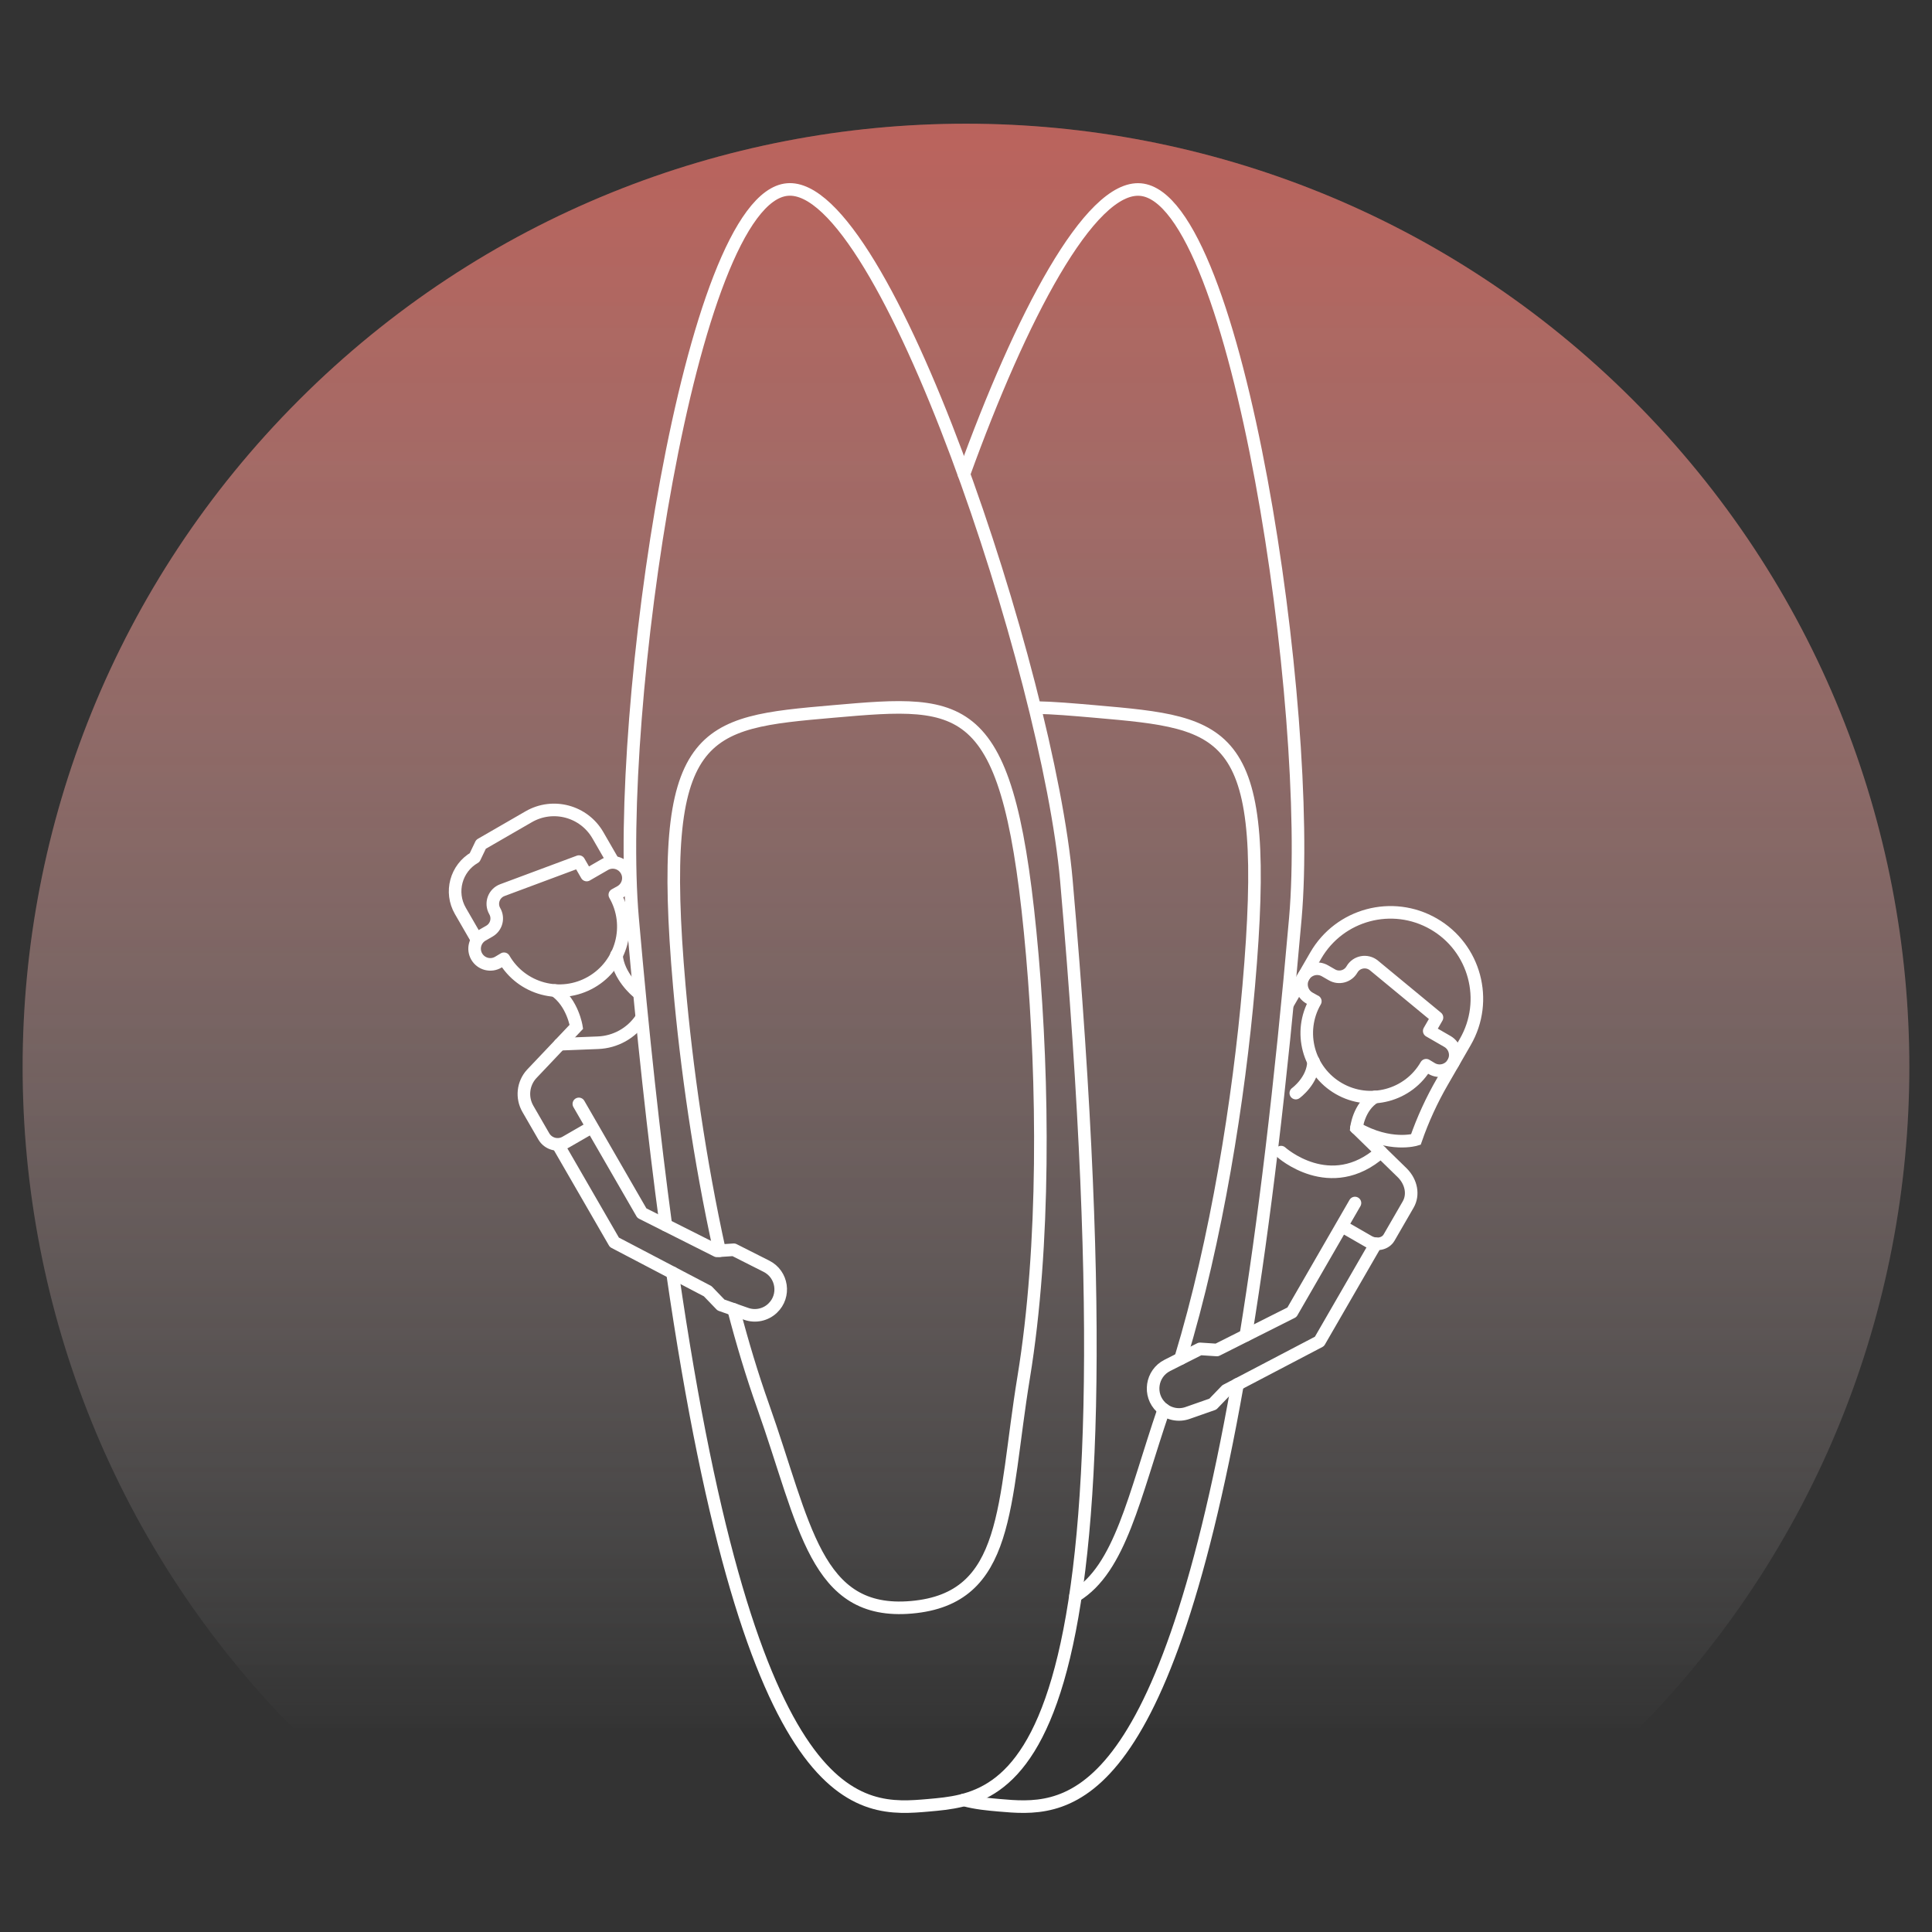 <?xml version="1.0" encoding="UTF-8"?><svg id="Layer_1" xmlns="http://www.w3.org/2000/svg" xmlns:xlink="http://www.w3.org/1999/xlink" viewBox="0 0 384 384"><rect x="0" y="0" width="384" height="384" fill="#333333" stroke="none"/><defs><style>.cls-1{fill:url(#linear-gradient);}.cls-2{stroke-linejoin:round;}.cls-2,.cls-3{fill:none;stroke:#fff;stroke-linecap:round;stroke-width:2.5px;}.cls-3{stroke-miterlimit:10;}.cls-4{fill:url(#linear-gradient-2);opacity:.65;}</style><linearGradient id="linear-gradient" x1="192" y1="344.67" x2="192" y2="24.59" gradientUnits="userSpaceOnUse"><stop offset="0" stop-color="#fff" stop-opacity="0"/><stop offset=".99" stop-color="#ff7b71" stop-opacity=".5"/></linearGradient><linearGradient id="linear-gradient-2" x1="192" y1="344.67" x2="192" y2="24.59" gradientUnits="userSpaceOnUse"><stop offset="0" stop-color="#fff" stop-opacity="0"/><stop offset="1" stop-color="#ff7b71" stop-opacity=".5"/></linearGradient></defs><path class="cls-1" d="M59.42,344.67C-13.81,271.45-13.81,152.73,59.42,79.51,132.64,6.28,251.36,6.28,324.58,79.51c73.22,73.22,73.22,191.94,0,265.17H59.42Z"/><path class="cls-4" d="M59.42,344.67C-13.81,271.45-13.81,152.73,59.42,79.51,132.64,6.28,251.36,6.28,324.58,79.51c73.22,73.22,73.22,191.94,0,265.17H59.42Z"/><g><g><g><path class="cls-2" d="M132.34,243.5c-2.36-17.55-4.58-37.75-6.61-60.99-3.58-40.9,11.35-143.14,30.77-144.84,19.4-1.7,51.87,96.39,55.45,137.3,15.75,180.07-11.18,182.42-27.36,183.84-13.71,1.2-35.13,3.07-50.93-105.84"/><path class="cls-2" d="M145.81,260.25c1.74,6.66,3.68,13.1,5.82,19.13,8.41,23.7,10.37,41.76,29.53,40.08,19.67-1.72,18.15-20.35,22.3-45.68,4.31-26.29,3.91-58.86,1.72-83.9-4.51-51.54-12.93-50.8-39.59-48.47-25.97,2.27-35.08,3.07-30.57,54.61,1.39,15.87,4.03,34.58,8,52.56"/></g><g><path class="cls-2" d="M245.97,275.14c-15.35,86.47-34.68,84.78-47.38,83.67-2.18-.19-4.56-.4-7-1.06"/><path class="cls-2" d="M191.59,94.25c11.28-31.16,24.97-57.46,35.1-56.57,19.4,1.7,34.35,103.94,30.77,144.84-2.94,33.58-6.26,60.81-9.84,82.89"/><path class="cls-2" d="M234.64,270.04c7.19-23.64,11.59-51.66,13.55-74.02,4.51-51.54-3.92-52.28-30.57-54.61-4.38-.38-8.28-.72-11.76-.78"/><path class="cls-2" d="M213.77,317.2c8.92-5.44,11.61-19.68,17.54-37.07"/></g></g><g><path class="cls-3" d="M117.24,224.24l-4.82,2.78c-1.52,.88-3.46,.36-4.34-1.16l-3.16-5.47c-1.28-2.22-.99-5.02,.74-6.92l8.9-9.39s-.74-4.79-4.28-7.21"/><path class="cls-3" d="M111.28,207.55l7.6-.3c3.43-.14,6.6-1.9,8.52-4.74h0"/><path class="cls-2" d="M100.17,190.56c3.51,6.07,11.28,8.15,17.36,4.64,6.08-3.51,8.17-11.28,4.67-17.35l1.1-.61c1.52-.85,2.05-2.77,1.18-4.27h0c-.86-1.49-2.76-2-4.25-1.14l-3.62,2.09-1.54-2.67-15.22,5.67c-1.69,.63-2.41,2.62-1.51,4.18h0c.8,1.39,.33,3.17-1.06,3.97l-1.39,.8c-1.49,.86-2,2.76-1.14,4.25h0c.87,1.5,2.8,2.01,4.29,1.12l1.12-.67Z"/><path class="cls-2" d="M94.78,186.73l-3.28-5.68c-2.15-3.72-.87-8.47,2.84-10.61h0s1.26-2.63,1.26-2.63l9.49-5.48c4.82-2.78,10.97-1.13,13.75,3.69l2.95,5.11"/><path class="cls-3" d="M126.63,197.12s-3.77-3.04-4.11-7.31"/><path class="cls-2" d="M110.9,227.51l11.21,19.41,18.55,9.72,2.64,2.74,5.02,1.76c1.82,.64,3.84,.21,5.24-1.12h0c2.59-2.45,1.97-6.73-1.22-8.34l-6.49-3.28-3.36,.22-14.91-7.5-12.53-21.71"/></g><g><path class="cls-3" d="M267.17,243.96l4.82,2.78c1.52,.88,3.36,.53,4.11-.78l3.79-6.56c1.1-1.91,.65-4.43-1.13-6.24l-9.16-8.94s.43-4.24,3.69-6.2"/><path class="cls-2" d="M273.46,247.21l-11.21,19.41-18.55,9.72-2.64,2.74-5.02,1.76c-1.82,.64-3.84,.21-5.24-1.12h0c-2.59-2.45-1.97-6.73,1.22-8.34l6.49-3.28,3.36,.22,14.91-7.5,12.53-21.71"/><path class="cls-2" d="M261.43,199.01c-3.51,6.07-1.42,13.84,4.67,17.35,6.08,3.51,13.86,1.44,17.36-4.64l1.08,.65c1.49,.89,3.42,.39,4.29-1.12h0c.86-1.49,.35-3.39-1.14-4.25l-3.62-2.09,1.54-2.67-12.52-10.34c-1.39-1.15-3.48-.78-4.38,.79h0c-.8,1.39-2.58,1.87-3.97,1.07l-1.39-.8c-1.49-.86-3.39-.35-4.25,1.14h0c-.87,1.5-.34,3.43,1.18,4.28l1.14,.64Z"/><path class="cls-3" d="M257.55,217.26s3.46-2.49,3.52-6.3"/><path class="cls-3" d="M254.62,228.99s9.79,8.84,19.85-.03"/><path class="cls-3" d="M269.6,224.22c6.69,3.86,11.81,2.28,11.81,2.28h0c1.39-4,3.16-7.86,5.28-11.52l4.55-7.89c4.74-8.21,1.93-18.71-6.28-23.45h0c-8.21-4.74-18.71-1.93-23.45,6.28l-5.59,9.68"/></g></g></svg>